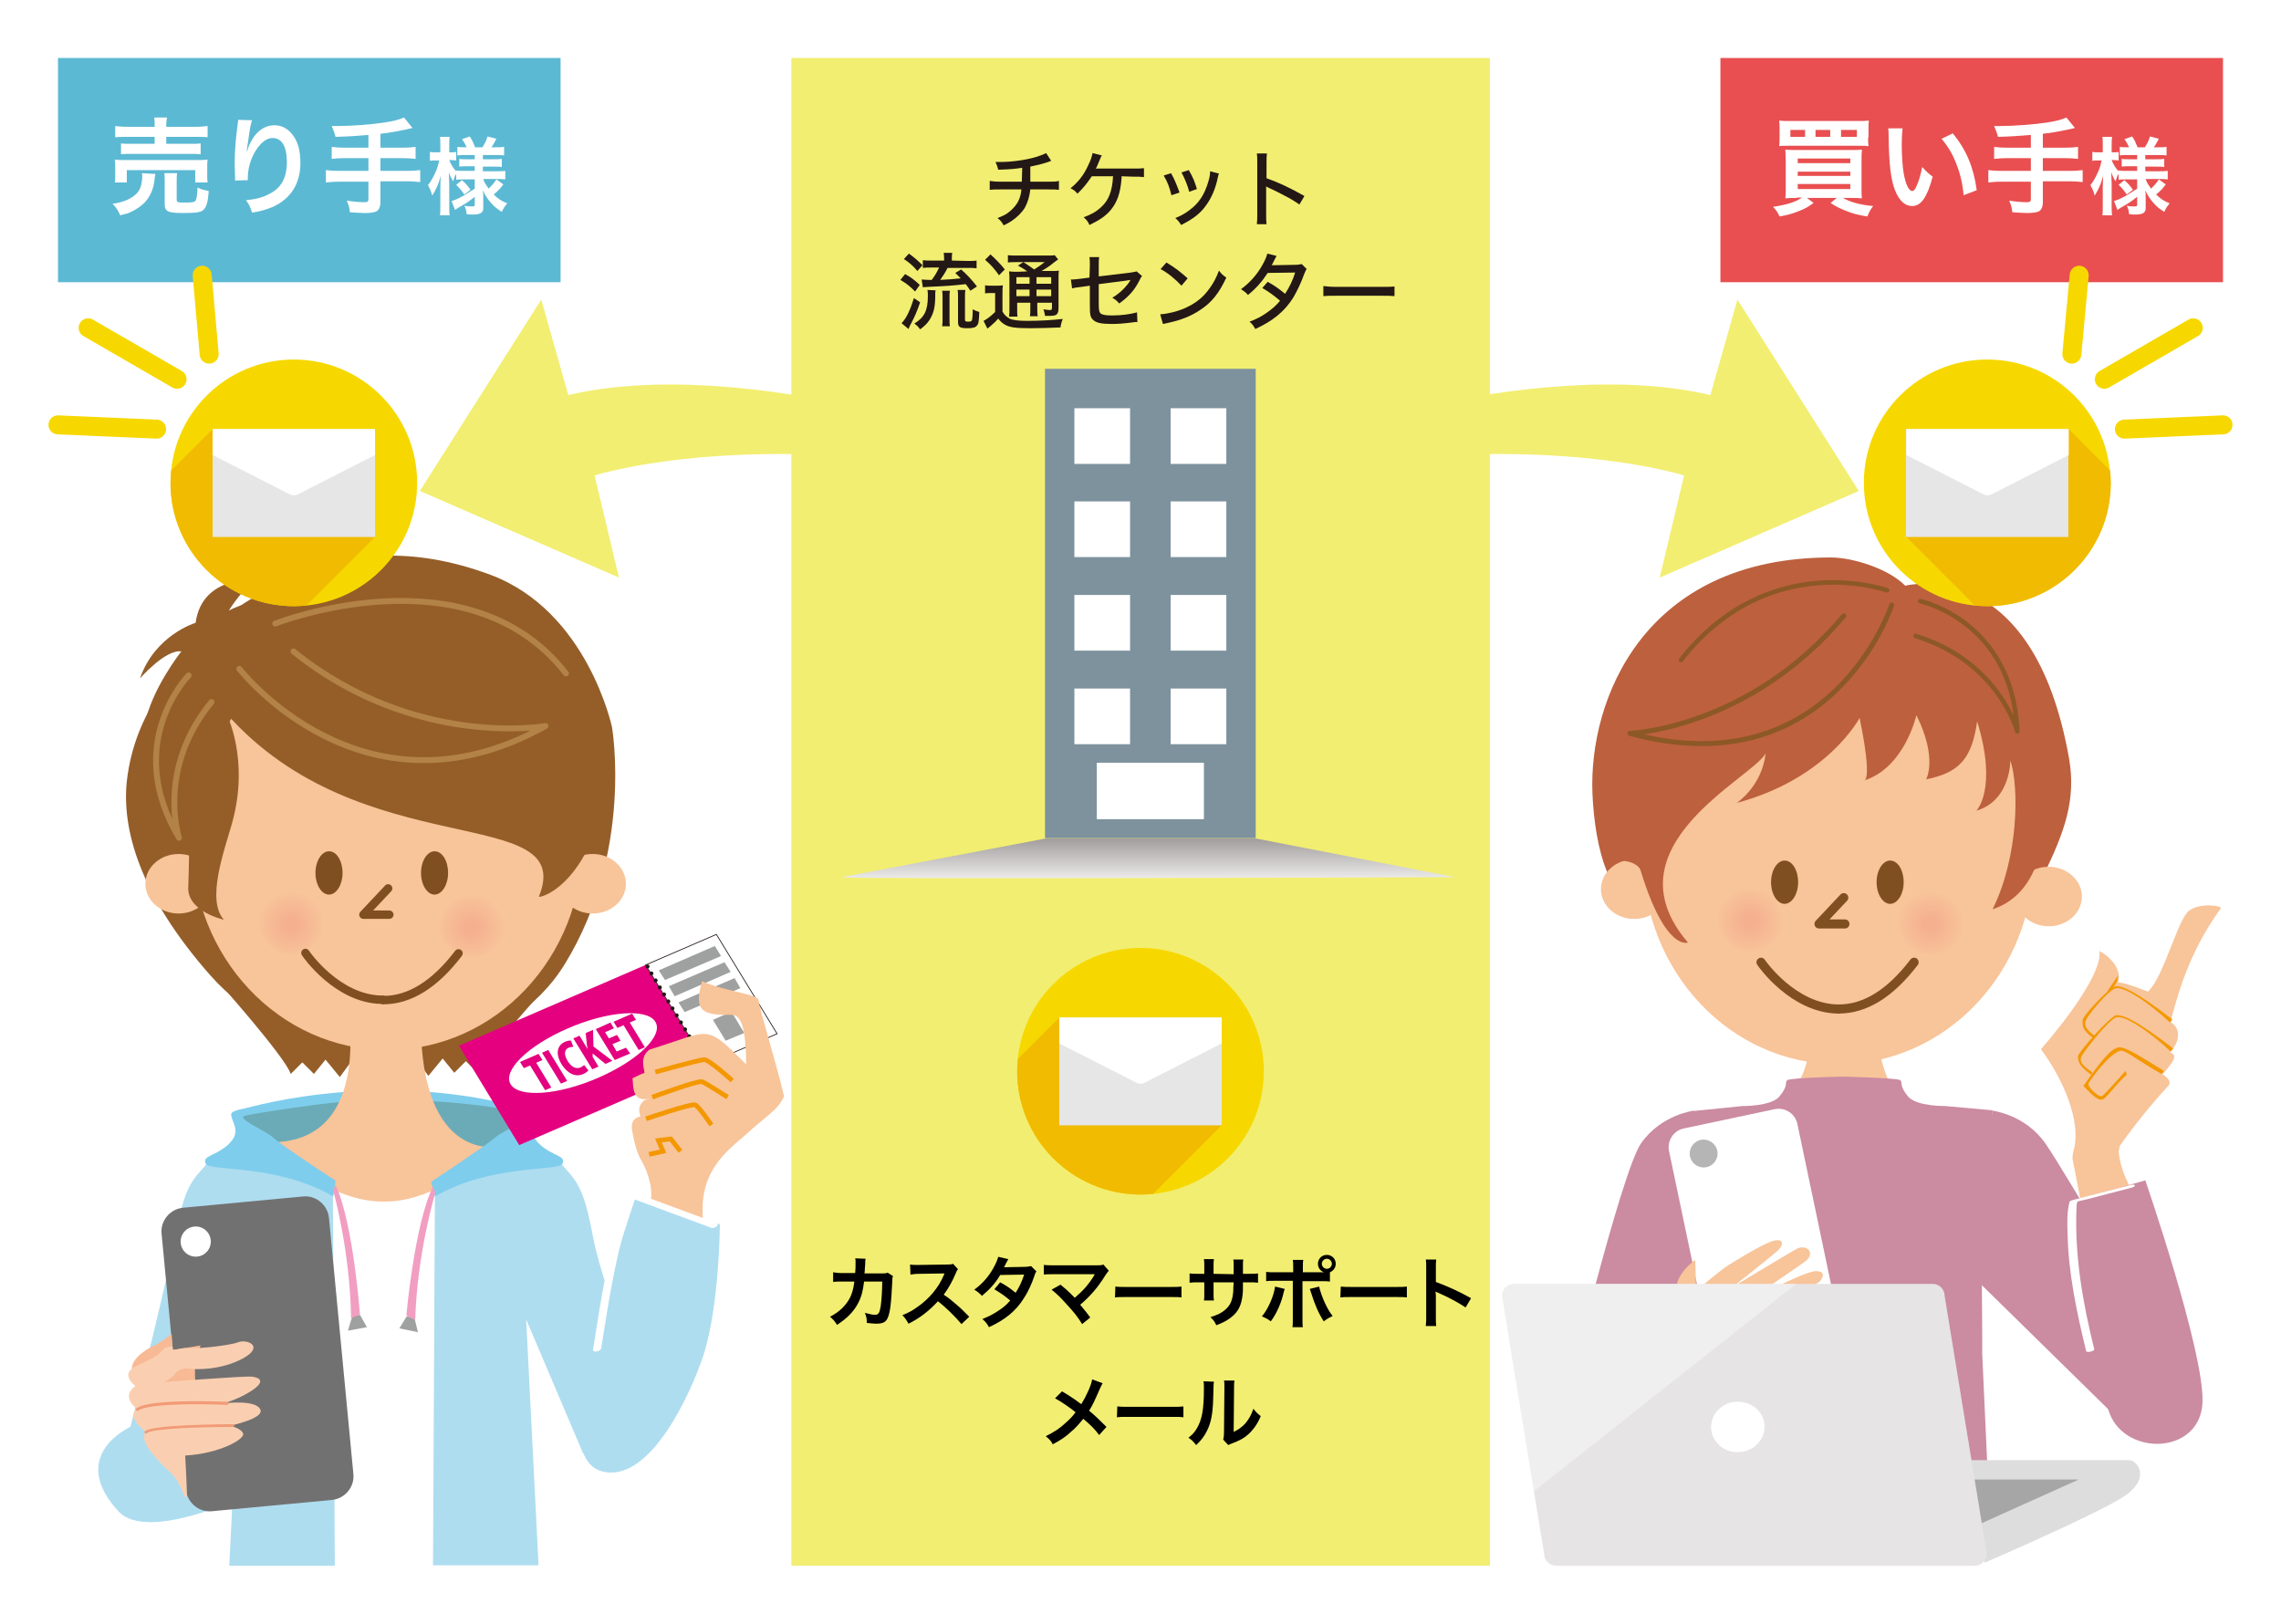 <?xml version="1.0" encoding="utf-8"?>
<!-- Generator: Adobe Illustrator 20.0.0, SVG Export Plug-In . SVG Version: 6.00 Build 0)  -->
<!DOCTYPE svg PUBLIC "-//W3C//DTD SVG 1.1//EN" "http://www.w3.org/Graphics/SVG/1.1/DTD/svg11.dtd">
<svg version="1.1" id="レイヤー_1" xmlns="http://www.w3.org/2000/svg" xmlns:xlink="http://www.w3.org/1999/xlink" x="0px"
	 y="0px" width="590px" height="420px" viewBox="0 0 590 420" style="enable-background:new 0 0 590 420;" xml:space="preserve">
<style type="text/css">
	.st0{fill:#FFFFFF;}
	.st1{fill:#F8C499;}
	.st2{fill:#CB8BA1;}
	.st3{fill:#7FCDEC;}
	.st4{fill:#6BABB7;}
	.st5{fill:#955E29;}
	.st6{fill:#7C3E1E;}
	.st7{fill:url(#SVGID_1_);}
	.st8{fill:url(#SVGID_2_);}
	.st9{fill:#7F4F21;}
	.st10{fill:none;stroke:#7F4F21;stroke-width:2.172;stroke-linecap:round;stroke-linejoin:round;stroke-miterlimit:10;}
	.st11{fill:none;stroke:#B28247;stroke-width:1.522;stroke-linecap:round;stroke-linejoin:round;stroke-miterlimit:10;}
	.st12{fill:#AEDDF0;}
	.st13{fill:#9FA0A0;}
	.st14{fill:#F19EC2;}
	.st15{fill:#F2EE71;}
	.st16{fill:#231815;}
	.st17{fill:#F39800;}
	.st18{fill:#DDDDDE;}
	.st19{fill:#A6A6A6;}
	.st20{fill:#B5B5B6;}
	.st21{fill:#E6E4E4;}
	.st22{opacity:0.4;fill:#FFFFFF;enable-background:new    ;}
	.st23{fill:#727171;}
	.st24{clip-path:url(#SVGID_4_);}
	.st25{fill:#F7BA95;}
	.st26{fill:#FACFB1;}
	.st27{fill:#F29A76;}
	.st28{fill:#E4007F;}
	.st29{fill:#FFFFFF;stroke:#231815;stroke-width:0.202;stroke-miterlimit:10;}
	.st30{enable-background:new    ;}
	.st31{fill:none;}
	.st32{fill:none;stroke:#231815;stroke-width:1.026;stroke-linecap:round;stroke-linejoin:round;}
	.st33{fill:none;stroke:#231815;stroke-width:1.026;stroke-linecap:round;stroke-linejoin:round;stroke-dasharray:0,2.11;}
	.st34{fill:none;stroke:#F39800;stroke-width:1.206;stroke-miterlimit:10;}
	.st35{fill:#C67C41;}
	.st36{fill:#BD603E;}
	.st37{fill:url(#SVGID_5_);}
	.st38{fill:url(#SVGID_6_);}
	.st39{fill:none;stroke:#7F4F21;stroke-width:2.353;stroke-linecap:round;stroke-linejoin:round;stroke-miterlimit:10;}
	.st40{fill:none;stroke:#8C5826;stroke-width:1.177;stroke-linecap:round;stroke-linejoin:round;stroke-miterlimit:10;}
	.st41{fill:none;stroke:#8C5826;stroke-width:1.281;stroke-linecap:round;stroke-linejoin:round;stroke-miterlimit:10;}
	.st42{fill:#E94F50;}
	.st43{fill:#5CB9D3;}
	.st44{fill:#F6D800;}
	.st45{fill:#F0BB00;}
	.st46{fill:#E6E6E6;}
	.st47{fill:none;stroke:#F6D800;stroke-width:4.92;stroke-linecap:round;stroke-miterlimit:10;}
	.st48{fill:#7D929D;}
	.st49{fill:url(#SVGID_7_);}
</style>
<g id="レイヤー_1_1_">
</g>
<g id="枠">
	<rect y="0" class="st0" width="590" height="420"/>
</g>
<path class="st1" d="M467.7,258.4c0,0,5.8,28.2-16.6,29.6c0,0,3.9,17.4,27.7,16.1c23.7-1.2,24.5-15.1,24.5-15.1s-19.1,3.4-18-30.8
	L467.7,258.4z"/>
<g>
	<path class="st2" d="M438.1,287.3c0,0-8.4,1-13.6,8.4s-19.8,67.9-19.8,67.9l29.2,6.3l11.5-41.8L438.1,287.3z"/>
	<path class="st2" d="M515.4,287.3c0,0,8.4,1,13.6,8.4c5.2,7.3,39.1,65.5,39.1,65.5l-16.7,9.3L508.1,328L515.4,287.3z"/>
	<path class="st2" d="M512.6,326.5c0-6.4,2.8-39.3,2.8-39.3l-12.3-1.1c0,0-7.3,0.1-9.5-2.4c-2.6-3.1-1.3-3.7-2.1-4.3
		c-0.5-0.4-7.5-0.7-14.5-0.9l0,0h-0.1h-0.1l0,0c-7,0.1-14,0.5-14.5,0.9c-0.8,0.6,0.5,1.2-2.1,4.3c-2.2,2.5-9.5,2.4-9.5,2.4
		l-12.8,1.3c0,0,3.2,32.7,3.2,39.1s4.4,15.7,4.4,15.7l-6.8,55.7h38h0.2h38l-2.2-48.1C512.8,349.9,512.6,333,512.6,326.5z"/>
</g>
<g>
	<g>
		<path class="st3" d="M61.7,287.2c0,0,34.1-10.9,71.9-1l2.8,2.5l-1,12.6L61.7,301V287.2z"/>
		<path class="st4" d="M61.9,288.8c0,0,23.7-4.4,37.4-4.4s33.7,2,36,4.1s-5.9,10-5.9,10l-9.1,11.2H72.1l-8.6-16.2L61.9,288.8z"/>
	</g>
	<path class="st5" d="M47.1,172.4c0,0-12.2,10.7-14.3,29.7c-1.3,12.2,3.2,29.4,21.7,50.3s46.4,19.5,46.4,19.5s30.3,1.8,45.3-22.7
		c17.7-29,12.1-61.1,12.1-61.1s-6.3-30-31.4-39.4c-20.6-7.7-37.3-5.5-49.8,0.1c-16.4,7.4-20.2,11.2-22.6,16.8
		c-2.4,5.6-6.5,6.2-6.5,6.2"/>
	<path class="st5" d="M56.3,253.8c0,0,17.4,19.5,18.9,24l3-3l3,3l3-3.7l3.7,4.5l6-8.2L56.3,253.8z"/>
	<path class="st5" d="M141.6,255c0,0-16.6,18.1-18.1,22.5l-3-3l-3,3l-3-3.7l-3.7,4.5l-6-8.2L141.6,255z"/>
	<path class="st1" d="M89.9,260.8c0,0,6.3,33-17.9,34.6c0,0,4.2,20.3,29.9,18.9c25.6-1.4,26.4-17.7,26.4-17.7s-20.7,3.9-19.4-36
		L89.9,260.8z"/>
	<path class="st6" d="M38,214.6"/>
	<path class="st1" d="M150.7,218.1c0,29.6-22.6,53.5-50.5,53.5s-50.5-24-50.5-53.5c0-29.6,22.6-53.5,50.5-53.5
		C128.2,164.6,150.7,188.6,150.7,218.1L150.7,218.1z"/>
	
		<radialGradient id="SVGID_1_" cx="-4655.992" cy="1303.141" r="15.103" gradientTransform="matrix(0.563 0 0 -0.561 2696.558 970.128)" gradientUnits="userSpaceOnUse">
		<stop  offset="0.19" style="stop-color:#F5B090"/>
		<stop  offset="1" style="stop-color:#F8C499"/>
	</radialGradient>
	<ellipse class="st7" cx="75.6" cy="238.3" rx="8.5" ry="8.5"/>
	
		<radialGradient id="SVGID_2_" cx="-4609.109" cy="1301.665" r="15.111" gradientTransform="matrix(0.563 0 0 -0.561 2716.821 970.128)" gradientUnits="userSpaceOnUse">
		<stop  offset="0.19" style="stop-color:#F5B090"/>
		<stop  offset="1" style="stop-color:#F8C499"/>
	</radialGradient>
	<ellipse class="st8" cx="122.3" cy="239.2" rx="8.5" ry="8.5"/>
	<path class="st1" d="M54.8,228.6c0,4.3-3.9,7.7-8.6,7.7c-4.8,0-8.6-3.5-8.6-7.7c0-4.3,3.9-7.7,8.6-7.7
		C50.9,220.9,54.8,224.4,54.8,228.6L54.8,228.6z"/>
	<path class="st1" d="M161.9,228.6c0,4.3-3.9,7.7-8.6,7.7c-4.8,0-8.6-3.5-8.6-7.7c0-4.3,3.9-7.7,8.6-7.7
		C158.1,220.9,161.9,224.4,161.9,228.6L161.9,228.6z"/>
	<g>
		<g>
			<path class="st9" d="M88.6,225.8c0,3.1-1.6,5.6-3.5,5.6s-3.5-2.5-3.5-5.6s1.6-5.6,3.5-5.6C87.1,220.2,88.6,222.7,88.6,225.8"/>
			<path class="st9" d="M115.9,225.8c0,3.1-1.6,5.6-3.5,5.6s-3.5-2.5-3.5-5.6s1.6-5.6,3.5-5.6C114.4,220.2,115.9,222.7,115.9,225.8"
				/>
			<g>
				<path class="st10" d="M118.6,246.6c-6.1,8-12.6,12.1-19.5,12.1"/>
				<path class="st10" d="M99.1,258.6c-0.1,0-0.3,0-0.4,0C87.3,258.4,79.3,247,79,246.5"/>
			</g>
		</g>
		<polyline class="st10" points="100.4,229.8 94,236.6 100.7,236.6 		"/>
	</g>
	<path class="st5" d="M58.5,184.5c0,0,6.2,11.8,1.5,28.5c-2,7.1-6.7,19.8-2.1,24.9c0,0-9.6-2.1-9.2-8.5c0.3-6.4,0.5-40.6,1.5-43.8
		s9.7-16.1,9.7-16.1s33.8-19.9,57.2-15.5c30.3,5.6,37.7,54.7,37.7,54.7s-0.6,5.9-1.9,8.9c-5.6,13-13.7,14.8-13.5,14.3
		C149.3,207.4,93.5,224.2,58.5,184.5z"/>
	<path class="st5" d="M50.6,161.1c0,0-10.5,3.1-14.4,14.4c0,0,6.6-7.6,10.7-7c0,0-7.8,9.8-9.5,19.1s61.9-32.7,61.9-32.7
		s-26.7-3.7-40.1,3c0,0,4.3-6.8,7.3-7.9C66.6,150,52.3,148.5,50.6,161.1z"/>
	<path class="st11" d="M61.9,173c0,0,31.9,41.2,79.2,14.8c0,0-33.8,6-65.2-19.3"/>
	<path class="st11" d="M71.2,161.3c0,0,49.9-19.6,75.2,12.9"/>
	<path class="st11" d="M48.8,174.7c0,0-17.2,17.4-2.5,42c0,0-5.9-17.7,8.4-35.1"/>
	<g>
		<path class="st0" d="M127.5,298.7c0,0-15.2,12.2-27.7,12.1l0,0c-0.2,0-0.3,0-0.5,0s-0.3,0-0.5,0l0,0
			c-12.6,0.1-27.7-12.1-27.7-12.1l-4.5,83.5H132L127.5,298.7z"/>
		<path class="st12" d="M67.1,294.1c0,0-8.2,0.5-12.7,5.9s-6.4,5.5-9.1,20s-15.1,63.2-15.1,63.2l20.5,6l11.8-47.9L59.3,405h27.3
			l-0.5-97.2L67.1,294.1z"/>
		<path class="st12" d="M131.6,294.1c0,0,8.2,0.5,12.7,5.9c4.5,5.5,6.4,5.5,9.1,20c2.7,14.5,17.7,51.1,17.7,51.1l-20.3,4.8
			l-14.7-34.6l3.2,63.6H112l0.5-97.2L131.6,294.1z"/>
		<path class="st3" d="M86.2,309.5l0.6-4.1c0,0-13.8-9-16.1-11.1s-10.2-5.1-7.1-5.8c13.3-3-3.8-2.4-3.8-0.3s2.8,4.3-0.5,7.6
			c-3.3,3.3-7.1,3-6.1,5.2C54.2,303.1,71.6,301,86.2,309.5z"/>
		<path class="st3" d="M112.5,309.5l-1-3.8c0,0,14.1-9.3,16.5-11.4c2.4-2.1,10.1-4.8,7.1-5.8c-16.3-5.2,3.8-2.4,3.8-0.3
			s-2.8,4.3,0.5,7.6c3.3,3.3,7.1,3,6.1,5.2C144.5,303.1,127.1,301,112.5,309.5z"/>
		<g>
			<polygon class="st13" points="93.1,340.1 91.1,340.5 90,344.2 94.9,343.3 			"/>
			<path class="st14" d="M86.2,308c0,0,4.4,15.7,4.6,33l2.3-1c0,0-1.7-23.6-6.3-33.5L86.2,308z"/>
		</g>
		<g>
			<polygon class="st13" points="105.2,340.5 107.2,340.9 108.1,344.6 103.3,343.6 			"/>
			<path class="st14" d="M112.6,308.5c0,0-4.7,15.6-5.2,32.9l-2.3-1.1c0,0,2.1-23.6,6.9-33.4L112.6,308.5z"/>
		</g>
	</g>
</g>
<rect x="204.7" y="15" class="st15" width="180.7" height="390"/>
<g>
	<path class="st16" d="M271.9,41.6c-0.3,0.1-0.3,0.1-0.8,0.3c-1.8,0.6-2.7,0.8-4.6,1.2c0,2.3,0,3.6,0,3.9h4.5c1.7,0,2.1,0,2.9-0.2
		v2.3c-0.8-0.1-1.3-0.1-2.8-0.1h-4.6c-0.2,1.9-0.7,3.4-1.4,4.7c-0.8,1.3-2,2.5-3.5,3.5c-0.6,0.4-1,0.6-2,1.1
		c-0.5-0.9-0.8-1.3-1.6-1.9c1.6-0.6,2.4-1,3.4-1.9c1.7-1.5,2.6-3.1,2.8-5.5H259c-1.8,0-2.1,0-3,0.1v-2.3c0.8,0.1,1.3,0.2,3,0.2h5.3
		c0-0.8,0.1-2,0.1-3.6c-1.9,0.3-3,0.4-6.2,0.5c-0.2-0.8-0.3-1.1-0.7-2c0.7,0,1,0,1.3,0c2.8,0,6.6-0.5,9.2-1.3c1.2-0.4,1.8-0.6,2.6-1
		L271.9,41.6z"/>
	<path class="st16" d="M290.1,45.6c0,0.2,0,0.2,0,0.6c-0.3,3.7-1.1,6-2.7,8c-1.3,1.6-2.9,2.7-5.6,4c-0.4-0.9-0.7-1.3-1.5-2
		c1.9-0.7,3.2-1.4,4.5-2.6c2-1.8,2.9-4.2,3.1-8h-5.5c-1.4,2.1-2.2,3-3.7,4.5c-0.7-0.8-1-1-1.8-1.4c2-1.6,3.5-3.5,4.6-6
		c0.7-1.4,0.9-2.2,1.1-3.1l2.4,0.6c-0.2,0.3-0.2,0.3-0.9,2c-0.3,0.8-0.5,1.2-0.7,1.4c0.1,0,0.6,0,0.7,0h9.1c1.4,0,1.8,0,2.7-0.1v2.3
		c-0.8-0.1-1.7-0.1-2.7-0.1L290.1,45.6L290.1,45.6z"/>
	<path class="st16" d="M302.9,44.8c0.9,1.6,1.3,2.6,2.2,5l-2.1,0.7c-0.5-2.1-1-3.4-2-5.1L302.9,44.8z M315.3,44.9
		c-0.1,0.3-0.2,0.4-0.3,1c-0.6,3-1.7,5.4-3.1,7.3c-1.5,2.1-3.4,3.5-6.4,5c-0.5-0.8-0.7-1.1-1.5-1.8c1.5-0.6,2.4-1.1,3.6-2
		c2.5-1.8,4-4.1,5-7.6c0.3-1,0.4-1.8,0.4-2.5L315.3,44.9z M307.5,44c1.2,2.1,1.5,3,2.1,4.9l-2,0.7c-0.4-1.6-1.1-3.3-2-5L307.5,44z"
		/>
	<path class="st16" d="M325.1,58c0.1-0.9,0.1-1.5,0.1-2.8V42.3c0-1.5,0-2-0.1-2.6h2.6c-0.1,0.7-0.1,1.4-0.1,2.7v3.7
		c3.1,1.1,6.1,2.5,9.8,4.6l-1.3,2.2c-1-0.7-1.5-1-2.7-1.7c-1.7-0.9-4-2.1-5.2-2.6c-0.4-0.2-0.4-0.2-0.7-0.4c0,0.3,0,0.3,0,0.8
		c0,0.2,0,0.9,0,1.1v5.1c0,1.2,0,2,0.1,2.8L325.1,58L325.1,58z"/>
	<path class="st16" d="M234.1,70.9c1.5,0.8,2.3,1.4,3.8,2.8l-1.2,1.7c-1.4-1.4-2-1.9-3.8-3L234.1,70.9z M238,78.2
		c-0.9,2.6-1.4,3.7-2.4,5.6c-0.2,0.3-0.2,0.4-0.4,0.8c-0.1,0.2-0.1,0.2-0.2,0.5l-1.8-1.5c1.2-1.2,2.2-3.3,3.2-6.5L238,78.2z
		 M235.1,65.6c1.4,1,2.3,1.8,3.5,3l-1.3,1.5c-1.2-1.4-2-2.1-3.5-3.1L235.1,65.6z M242,75.1c-0.1,0.5-0.1,0.5-0.1,2.1
		c-0.1,2.7-0.5,4-1.5,5.6c-0.6,0.9-1.2,1.5-2.4,2.4c-0.5-0.7-0.8-1-1.5-1.5c2.6-1.6,3.5-3.4,3.5-7.1c0-0.7,0-1-0.1-1.6L242,75.1
		L242,75.1z M250.3,67.5c1,0,1.7,0,2.3-0.1v2c-0.6-0.1-1.3-0.1-2.3-0.1h-5.2c-0.6,1.2-1.2,2.1-1.9,3.1c2.4-0.1,3.2-0.2,5.3-0.4
		c-0.4-0.4-0.7-0.7-1.4-1.4l1.5-0.9c1.5,1.3,2.8,2.7,4.1,4.4l-1.7,1.1c-0.6-0.9-0.8-1.2-1.2-1.7c-3.6,0.4-5,0.5-9.7,0.7
		c-0.4,0-0.9,0.1-1.4,0.1l-0.3-2c0.3,0,1.1,0.1,1.8,0.1c0.1,0,0.1,0,0.8,0c0.9-1.2,1.3-1.9,1.9-3.2h-2c-0.9,0-1.6,0-2.2,0.1v-2
		c0.6,0.1,1.2,0.1,2.2,0.1h3.3v-0.2c0-0.7,0-1.2-0.1-1.8h2.2c-0.1,0.5-0.1,1-0.1,1.8v0.2L250.3,67.5L250.3,67.5z M243.7,84.4
		c0.1-0.6,0.1-1.3,0.1-2.1V77c0-0.7,0-1.3-0.1-1.8h2c-0.1,0.5-0.1,1-0.1,1.8v5.3c0,0.8,0,1.6,0.1,2.1H243.7z M249.6,82.6
		c0,0.5,0.1,0.6,0.8,0.6s0.9-0.1,1-0.4s0.2-1.1,0.2-2.8c0.7,0.4,1.1,0.5,1.7,0.7c-0.1,2.5-0.2,3.1-0.6,3.5c-0.4,0.5-1,0.7-2.4,0.7
		c-2.1,0-2.5-0.3-2.5-1.7v-6.1c0-1.1,0-1.6-0.1-2.1h2c-0.1,0.5-0.1,1-0.1,2L249.6,82.6L249.6,82.6z"/>
	<path class="st16" d="M254.8,73.8c0.5,0.1,0.9,0.1,1.6,0.1h1.3c0.7,0,1.1,0,1.7-0.1c-0.1,0.6-0.1,1.2-0.1,2.3v4.5
		c0.5,0.9,1,1.3,1.8,1.8c0.8,0.4,2.3,0.6,4.5,0.6c3.6,0,6.5-0.2,9.3-0.5c-0.3,0.7-0.5,1.4-0.6,2.2c-2.5,0.1-5.1,0.2-7.7,0.2
		c-3.9,0-5.5-0.2-6.8-1c-0.6-0.4-1-0.7-1.6-1.5c-0.8,0.9-0.8,0.9-1.5,1.5c-0.1,0.1-0.5,0.5-1.3,1.1l-1-2c0.8-0.4,1.9-1.2,3-2.3v-4.9
		h-1.2c-0.6,0-0.9,0-1.4,0.1L254.8,73.8L254.8,73.8z M256.2,65.8c1.5,1.4,2.6,2.5,3.7,3.9l-1.5,1.5c-1.2-1.7-2.1-2.7-3.6-4
		L256.2,65.8z M265.7,70.2c-0.9-0.7-1.7-1.1-2.4-1.5l1.4-0.9c0.9,0.6,1.6,1,2.8,1.9c1.1-0.7,1.7-1.1,2.7-1.9h-7.3
		c-1,0-1.6,0-2.2,0.1V66c0.6,0.1,1.3,0.1,2.5,0.1h7.3c1.3,0,2,0,2.3-0.1l0.9,1.1c-0.3,0.2-0.3,0.2-1.1,0.8c-0.9,0.8-2,1.5-3.2,2.2
		h2.2c1.1,0,1.8,0,2.3-0.1c-0.1,0.6-0.1,1.3-0.1,2.6v6.9c0,1.8-0.4,2.2-2.2,2.2c-0.1,0-1.1,0-1.3,0c-0.1-0.7-0.2-1.2-0.4-1.7
		c0.6,0.1,1.2,0.2,1.6,0.2c0.5,0,0.6-0.1,0.6-0.6v-1.3h-3.8v1.1c0,1.2,0,1.7,0.1,2.4h-2c0.1-0.6,0.1-1.3,0.1-2.4v-1.1h-3.4v1.3
		c0,1.2,0,1.8,0.1,2.3H261c0.1-0.6,0.1-1.2,0.1-2.3v-6.9c0-1.3,0-1.8-0.1-2.5c0.7,0.1,1.3,0.1,2.4,0.1L265.7,70.2L265.7,70.2
		L265.7,70.2z M262.9,71.7v1.7h3.4v-1.7H262.9z M262.9,76.6h3.4v-1.7h-3.4V76.6z M268.1,73.4h3.8v-1.7h-3.8V73.4z M271.9,74.9h-3.8
		v1.7h3.8V74.9z"/>
	<path class="st16" d="M281.9,68.7c0-1.2,0-1.4-0.1-2.2h2.5c-0.1,0.7-0.1,1.1-0.1,2.2v2.8l8.3-1c0.7-0.1,1.1-0.2,1.5-0.3l1.4,1.2
		c-0.2,0.3-0.3,0.3-0.6,1c-1.3,2.6-2.8,4.3-5.3,6.1c-0.7-0.8-1-1-1.8-1.5c1.6-0.9,3-2.2,4-3.5c0.3-0.4,0.4-0.5,0.7-1.1
		c-0.5,0.1-0.5,0.1-1.2,0.2l-7,0.9v4.9c0,1.9,0.1,2.3,0.5,2.7c0.4,0.3,1.2,0.5,2.9,0.5c2.4,0,4.7-0.3,6.5-0.8l0.1,2.5
		c-0.6,0-0.8,0-1.3,0.1c-2.4,0.3-3.8,0.4-5.3,0.4c-2.8,0-4.1-0.3-4.9-1.1c-0.7-0.7-0.8-1.3-0.8-3.8v-5l-2.1,0.3
		c-1.7,0.2-1.7,0.2-2.5,0.4l-0.3-2.3c0.2,0,0.3,0,0.4,0c0.5,0,1.2-0.1,2.1-0.2l2.3-0.3L281.9,68.7L281.9,68.7z"/>
	<path class="st16" d="M300.1,81.3c1.8-0.1,4.4-0.7,6.4-1.6c2.7-1.2,4.8-2.8,6.5-5.3c1-1.4,1.6-2.6,2.3-4.4c0.7,0.9,1,1.2,1.9,1.8
		c-1.8,3.9-3.8,6.5-6.8,8.4c-2.2,1.5-4.9,2.6-8.2,3.3c-0.8,0.2-0.9,0.2-1.4,0.3L300.1,81.3z M301.7,67.9c2.5,1.5,3.8,2.6,5.5,4.1
		l-1.6,1.9c-1.7-1.8-3.4-3.2-5.4-4.3L301.7,67.9z"/>
	<path class="st16" d="M330.2,66.2c-0.2,0.4-0.2,0.4-0.7,1.3c-0.3,0.6-0.4,0.9-0.6,1.1c0.1,0,0.4,0,0.9,0l5.2-0.1
		c0.7,0,1.2-0.1,1.7-0.2l1.3,1.3c-0.3,0.3-0.3,0.5-0.7,1.4c-0.7,2-1.9,4.5-2.8,6c-2.2,3.5-5.2,6-9.8,8.1c-0.6-1-0.8-1.3-1.5-1.9
		c1.9-0.7,3-1.3,4.3-2.2c1.6-1.1,2.5-1.9,3.6-3.2c-1.5-1.3-3-2.4-4.6-3.3l1.4-1.6c1.8,1,2.8,1.7,4.5,3.1c1.1-1.7,2-3.5,2.6-5.5
		l-7.1,0.1c-1.5,2.3-3,4-5.1,5.7c-0.6-0.7-0.9-0.9-1.8-1.5c2.3-1.7,4.1-3.7,5.5-6.2c0.7-1.2,1.1-2.2,1.3-3L330.2,66.2z"/>
	<path class="st16" d="M342.4,74c0.8,0.1,1.7,0.2,3.3,0.2h11.8c1.9,0,2.4,0,3.2-0.1v2.5c-1-0.1-1.7-0.1-3.3-0.1h-11.7
		c-1.8,0-2.5,0-3.4,0.1V74H342.4z"/>
</g>
<path class="st15" d="M281.4,129c-17-15.3-90.3-37.3-134.4-26.8l-7-24.7L108.6,127l51.5,22.4l-6.3-26.4
	C153.8,122.9,204,107.2,281.4,129z"/>
<path class="st15" d="M308,129c17-15.3,90.3-37.3,134.4-26.8l7-24.7l31.4,49.5l-51.5,22.4l6.3-26.4C435.6,122.9,385.3,107.2,308,129
	z"/>
<g>
	<path class="st1" d="M536.4,297.4c2-7.5-2.9-18.5-8.5-26c5.8-6.6,16.1-19.9,15.1-25.4c2.8,1.4,6,4.8,4.8,8.2
		c0.4-0.3,3.5,0.6,7.8,2.3c4.2-4,7.7-18.9,10.7-21c2.9-2.1,8.6-1.2,8.1-0.5c-8.9,12.3-11.5,24-13,29.4c2.5,1.3,2.8,4.7-0.1,7.8
		c2,0.8,1.2,2-1.9,5.7c0,0,2.5,1.5,1.6,2.8c-1.5,1.6-7.3,8-12.7,15.7c-0.1,0-0.2,1.4-0.3,1.4c0.5,6.4,4.7,12.1,4.7,12.1l-13.3,7
		l-3.3-17C536,299.8,536.1,298.4,536.4,297.4z"/>
	<g>
		<path class="st17" d="M549.8,277l0.3,1c-2,1.6-4.5,5.1-5.9,6.2s-3.8-1.8-5.3-3.3c4.2-6,7.2-10,9.4-10c2.2,0.1,8.2,4.2,11.4,6.1
			l-0.6,0.8c-6.7-3.8-9.4-6.3-10.7-6c-2.9,0.8-7.9,7.7-8.2,8.5s2.9,4,3.7,3.1C545.8,281.6,549.8,277,549.8,277z"/>
		<path class="st17" d="M540.9,278l0.3-0.6c-2.1-1.5-3.8-2.7-2.6-4.5c1.1-1.8,6.8-9,8.7-9.7c1.9-0.8,8.2,3.2,14.2,8.8l0.6-0.8
			c-10.2-7.9-13.3-8.7-14.7-8.6s-9.9,9.6-9.9,10.6C537.5,274.2,537.4,275.5,540.9,278z"/>
		<path class="st17" d="M541.6,268.6l0.3-0.6c-2.1-1.5-3.2-2.8-2.1-4.6c1.1-1.8,5.4-7,7.3-7.7c1.9-0.8,8.2,3.2,14.2,8.8l0.6-0.8
			c-10.2-7.9-13.3-8.7-14.7-8.6c-1.4,0.1-8.5,7.7-8.5,8.7C538.7,264.8,538.1,266.2,541.6,268.6z"/>
		<polygon class="st17" points="547.9,252.3 545,256.5 546.4,255.7 547.6,253.9 		"/>
	</g>
</g>
<path class="st2" d="M535.9,310.7l19.1-5.4v0.3c0,0,15.1,43.9,14.7,57s-18.3,14.2-23.5,4.2C542.1,358.9,535.9,310.7,535.9,310.7z"/>
<g>
	<g>
		<path class="st0" d="M541.7,349c-3-12.1-5.1-24.1-4.6-36.5c0-0.6,0.1-1.3,0.3-1.9c0,0.1-1.4,0.7-0.3,0.3c0.8-0.3,1.6-0.4,2.4-0.6
			c4-1,7.9-2.1,11.9-3.1c1.2-0.3,1-1-0.2-0.7c-5,1.3-10,2.6-15,3.9c-0.2,0.1-0.9,0.2-0.9,0.5c-0.7,2.6-0.6,5.6-0.5,8.3
			c0.2,10.2,2.4,20.4,4.8,30.3C539.8,350,541.8,349.5,541.7,349L541.7,349z"/>
	</g>
</g>
<g>
	<path class="st18" d="M500.1,377.7c0,0,48.5,0,50.6,0s5.9,4.7-1.5,9.5c-7.3,4.7-35.8,17-35.8,17L500.1,377.7z"/>
	<polygon class="st19" points="493,382.7 537.7,382.7 508.8,395.7 	"/>
</g>
<g>
	<g>
		<g>
			<path class="st0" d="M431.7,297.7c-0.5-2.6,1.1-5.2,3.8-5.8l23.6-5c2.6-0.5,5.2,1.1,5.8,3.8l10.6,50.5c0.5,2.6-1.1,5.2-3.8,5.8
				l-23.6,5c-2.6,0.5-5.2-1.1-5.8-3.8L431.7,297.7z"/>
		</g>
		
			<ellipse transform="matrix(0.979 -0.206 0.206 0.979 -51.963 96.972)" class="st20" cx="440.4" cy="298.4" rx="3.6" ry="3.6"/>
	</g>
	<path class="st1" d="M436.6,351.6c0,0,13-2.2,16.8-4.3s14.2-7.1,16.9-9.6c1.9-1.8-0.2-3.6-3.5-2c-3.2,1.6-13.6,5.7-13.6,5.7
		l17.4-9.8c0,0,2.5-2.8-0.9-2.8c-3.1,0-18.4,8.2-18.4,8.2s13.5-9.1,15.6-10.7c2.9-2.1,0.4-4.7-2.3-3.2s-16.7,10-16.7,10
		s9.7-7.6,11.8-9.5c2.1-1.9,1.5-3.6-1.7-2.4s-9.7,5.3-11.3,6.3c-1.6,1-8,6.4-8,6.4l-0.2-8c0,0-3.7,2.5-4.7,6s-0.5,2.6-1,4.8
		c-0.5,2.2-4.2,5.5-4.2,5.5l-11.2,6.7l7.3,9L436.6,351.6z"/>
	<path class="st14" d="M408.6,352l20-12.1l18.3,18.7c0,0-7,5.9-22.8,13.5c-9.4,4.5-22.1,9.2-27.9,4.7
		C396.3,376.8,390.9,358.7,408.6,352z"/>
</g>
<g>
	<path class="st21" d="M513.9,401.9c0,1.7-1.4,3.1-3.1,3.1H402.5c-1.7,0-3.1-1.4-3.1-3.1l-10.9-66.7c0-1.7,1.4-3.1,3.1-3.1h108.3
		c1.7,0,3.1,1.4,3.1,3.1L513.9,401.9z"/>
	<path class="st0" d="M456.4,368.5c0.3,3.6-2.5,6.8-6.3,7.1c-3.8,0.4-7.1-2.3-7.5-5.9c-0.3-3.6,2.5-6.8,6.3-7.1
		C452.7,362.3,456.1,364.9,456.4,368.5z"/>
	<path class="st22" d="M391.5,332.1c-1.7,0-3.1,1.4-3.1,3.1l8.3,50.6l67.9-53.7H391.5z"/>
</g>
<path class="st12" d="M63.6,386.9l0.6-21.9l-5.9,0.5c0,0-1.1-2.7-15.8,0.5s-23.2,12.8-11.8,25C38.2,399,63.6,386.9,63.6,386.9z"/>
<g>
	<g>
		<g>
			<path class="st23" d="M85.1,315.1c-0.3-3.4-3.4-6-6.8-5.6l-30.9,2.9c-3.4,0.3-6,3.4-5.6,6.8l6.3,66.1c0.3,3.4,3.4,6,6.8,5.6
				l30.9-2.9c3.4-0.3,6-3.4,5.6-6.8L85.1,315.1z"/>
		</g>
		
			<ellipse transform="matrix(0.996 -9.474425e-02 9.474425e-02 0.996 -30.185 6.238)" class="st0" cx="50.6" cy="321" rx="3.9" ry="3.9"/>
	</g>
	<g>
		<g>
			<g>
				<g>
					<defs>
						<path id="SVGID_3_" d="M43.5,333l1.2,16.2L52,348l11.2-1.9l3.9,1.2l2.7,12.3L64,373.1l-10.8,8.1l-6.6,7.7l-14.3-17
							c0,0-2.7-14.7-2.7-15.8s7.3-13.5,7.3-13.5L43.5,333z"/>
					</defs>
					<clipPath id="SVGID_4_">
						<use xlink:href="#SVGID_3_"  style="overflow:visible;"/>
					</clipPath>
					<g class="st24">
						<path class="st25" d="M50.4,352.6c0,0-6.6,0.3-9.1,5.8l9.2,0.6L50.4,352.6z"/>
						<path class="st25" d="M55.1,339.8c0,0-2.2-3.4-4-0.8c-1.8,2.5-9,8.1-11.3,9.1s-7.1,4.2-5.3,7.3l16.2-4.3L55.1,339.8z"/>
						<path class="st26" d="M35,358.5c0,0-4.1-3,0-5c4.2-2,6.2-3,6.8-4c0.7-1,1.8-1.5,4.8-0.9s12.6-0.5,15-1.4s6.9,1.1,1.2,4.2
							s-12.5,2.9-14,2.6c-1.4-0.2-3.1,0.5-3.6,1.4s-2.8,2.1-2.8,2.1s20.7-1.6,22.7-1.4c2,0.2,4,1.2-0.6,4c-2.9,1.8-6.5,2.9-6.5,2.9
							s8.6-1.1,9.4,1.8c0.6,2.2-7.9,4-7.9,4s3.1,0.7,3.4,2.1c0.3,1.4-6.1,5.1-15,5.6c0,0,0.5,8.7,0.5,12.6c0,0-1.5-5.6-4.3-8.2
							s-8.6-8.2-6.4-10.5c0,0-5.3-3.9-2.3-6C35.5,364.5,31,361.4,35,358.5z"/>
						<path class="st27" d="M60.2,368.4c-2.1,0-20.8,0.1-22.7,1.8c-0.2,0.1-0.2,0.4,0,0.5c0.1,0.2,0.4,0.2,0.5,0
							c1.3-1.2,14-1.6,22.2-1.6c0.2,0,0.4-0.2,0.4-0.4C60.6,368.6,60.4,368.4,60.2,368.4z"/>
						<path class="st27" d="M58.7,362.6c-0.8,0-20.1-0.9-23.4,1.7c-0.2,0.1-0.2,0.4-0.1,0.5c0.1,0.2,0.4,0.2,0.5,0.1
							c2.5-1.9,16.1-1.8,23-1.5c0.2,0,0.4-0.1,0.4-0.3C59,362.8,58.9,362.6,58.7,362.6z"/>
					</g>
				</g>
			</g>
		</g>
	</g>
</g>
<g>
	<g>
		<g>
			<g>
				<polygon class="st28" points="182.6,275.3 134.3,296.2 118.7,270.5 167,249.6 				"/>
				<polygon class="st29" points="201,267.4 182.7,275.3 167,249.6 185.3,241.7 				"/>
			</g>
			<polygon class="st13" points="184.9,244.7 186.5,247.3 172,253.5 170.4,251 			"/>
			<polygon class="st13" points="187.4,248.9 189,251.4 174.5,257.7 173,255.1 			"/>
			<polygon class="st13" points="190,253 191.5,255.6 177.1,261.8 175.5,259.3 			"/>
			<polygon class="st13" points="192.5,267.2 187.7,269.2 184.4,263.8 189.2,261.7 			"/>
			<path class="st0" d="M169.5,264.3c2.2,3.5-4.4,10-14.8,14.5c-10.3,4.5-20.4,5.2-22.6,1.7c-2.2-3.5,4.4-10,14.8-14.5
				S167.4,260.8,169.5,264.3z"/>
			<g class="st30">
				<path class="st28" d="M140.3,274.2l-1.6,0.7l3.9,6.4L141,282l-3.9-6.4l-1.6,0.7l-1-1.6l4.8-2.1L140.3,274.2z"/>
				<path class="st28" d="M140.2,272.3l1.6-0.7l4.9,8l-1.6,0.7L140.2,272.3z"/>
				<path class="st28" d="M152.2,276.9c-0.2,0.2-0.6,0.6-1.3,0.9c-2.2,1-4.3-0.3-5.7-2.6c-1.7-2.9-0.9-4.9,0.9-5.7
					c0.7-0.3,1.3-0.4,1.6-0.3l0.6,1.6c-0.3,0-0.7,0-1.2,0.2c-1,0.4-1.4,1.6-0.3,3.4c1,1.7,2.3,2.2,3.4,1.7c0.4-0.2,0.7-0.4,0.9-0.6
					L152.2,276.9z"/>
				<path class="st28" d="M158.4,274.4l-1.8,0.8l-3.3-2.7v0.9l1.5,2.5l-1.6,0.7l-4.9-8l1.6-0.7l2.1,3.5l0,0
					c-0.1-0.4-0.1-0.7-0.2-1.1l-0.3-3.1l1.9-0.8l0.1,4.3L158.4,274.4z"/>
				<path class="st28" d="M163,272.5l-4,1.7l-4.9-8l3.8-1.7l0.9,1.5l-2.3,1l1,1.6l2.1-0.9l0.9,1.5l-2.1,0.9l1.1,1.9l2.4-1L163,272.5
					z"/>
				<path class="st28" d="M164.5,263.8l-1.6,0.7l3.9,6.4l-1.6,0.7l-3.9-6.4l-1.6,0.7l-1-1.6l4.8-2.1L164.5,263.8z"/>
			</g>
		</g>
		<g>
			<line class="st31" x1="167.5" y1="250" x2="182.7" y2="275.3"/>
			<g>
				<line class="st32" x1="167.5" y1="250" x2="167.5" y2="250"/>
				<line class="st33" x1="168.5" y1="251.8" x2="182.1" y2="274.4"/>
				<line class="st32" x1="182.7" y1="275.3" x2="182.7" y2="275.3"/>
			</g>
		</g>
	</g>
	<path class="st1" d="M166.7,284.6c0,0-2.2,1.4-1,4.2c0,0-2.8,0.2-2.2,3.6s1.4,6.2,2.4,7.8c1,1.6,3.2,6.6,2.4,10.5
		c-0.8,3.8-1.2,4.4-1.2,4.4l7.2,0.8l7.8,1.6c-2.3-14.3,6.2-19.9,10.9-24.1c5.2-4.8,8.2-6.2,9.8-9.8c-1.8-7.9-6.6-23.4-6.6-24.9
		s-9.2-2.4-14.6-4.9c-2.3,7.8,0.2,8.8,7.2,8.7c2,0,4.1,0.4,4.2,12.8c-10.9-10.8-8.8-8.8-25-3.8c-2.7,2-1.3,5-1.3,6
		c-1.6,0.6-2.3,1.1-3.1,1.4c0.3,2-0.4,7.1,5.7,4.9c0.2-0.1,0.3-0.1,0.5-0.2"/>
	<path class="st34" d="M169.5,277.3c0,0,11.5-3.2,12.7-3.2s7.2,5.4,7.2,5.4"/>
	<path class="st34" d="M168.7,283.8c0,0,11.9-4.4,12.9-4s6.6,4,6.6,4"/>
	<path class="st34" d="M167.1,289.4c0,0,11.7-4,12.7-3.6s4.2,5.2,4.2,5.2"/>
	<polyline class="st34" points="167.9,298.6 171.5,297.8 170.3,295 173.5,294.6 176,297.8 	"/>
	<path class="st12" d="M186.2,316.7l-21.8-7c0,0-8.2,24.4-10.3,33.5s-10.5,37.7,4,37.7c11,0,20.4-20,23.8-30.2
		C186.1,337.9,186.2,316.7,186.2,316.7z"/>
	<g>
		<g>
			<path class="st0" d="M155.5,348.8c2.1-13.1,4.1-27.2,9-39.6c-0.5,0.2-1.1,0.4-1.6,0.6c7,2.6,14.1,5.2,21.1,7.8
				c0.8,0.3,2.4-0.8,1.2-1.3c-7-2.6-14.1-5.2-21.1-7.8c-0.4-0.2-1.4,0.1-1.6,0.6c-5,12.6-7,26.7-9.1,40
				C153.3,350,155.3,349.6,155.5,348.8L155.5,348.8z"/>
		</g>
	</g>
</g>
<g>
	<path class="st35" d="M451.9,204.1c0.7-0.6,1.7,19-17.5,28.4c0,0,12.5-25.1-4.4-34.4L451.9,204.1z"/>
	<path class="st36" d="M528.5,226.5c5.6-11.4,8.5-19.7,6.7-30.2c-9.4-53.4-42.4-44.8-42.4-44.8c-4.3-4.4-13.6-7.3-19.2-7.3
		c-48.5,0-62.7,36.9-61.7,61.1c0.6,13.7,4.4,31,15.6,28.4c0,0,8.9,29.9,51.5,29.9c0,0,35.1,1.3,49.5-37.4"/>
	<g>
		<g>
			<g>
				<path class="st6" d="M414.5,217"/>
				<path class="st1" d="M526,221.8c0,29.6-22.6,53.5-50.5,53.5s-50.5-24-50.5-53.5c0-29.6,22.6-53.5,50.5-53.5
					C503.4,168.3,526,192.2,526,221.8L526,221.8z"/>
				
					<radialGradient id="SVGID_5_" cx="-3985.701" cy="1304.632" r="15.094" gradientTransform="matrix(0.563 0 0 -0.561 2696.558 970.128)" gradientUnits="userSpaceOnUse">
					<stop  offset="0.19" style="stop-color:#F5B090"/>
					<stop  offset="1" style="stop-color:#F8C499"/>
				</radialGradient>
				<ellipse class="st37" cx="452.9" cy="237.5" rx="8.5" ry="8.5"/>
				
					<radialGradient id="SVGID_6_" cx="-3938.818" cy="1303.157" r="15.101" gradientTransform="matrix(0.563 0 0 -0.561 2716.821 970.128)" gradientUnits="userSpaceOnUse">
					<stop  offset="0.19" style="stop-color:#F5B090"/>
					<stop  offset="1" style="stop-color:#F8C499"/>
				</radialGradient>
				<ellipse class="st38" cx="499.6" cy="238.3" rx="8.5" ry="8.5"/>
				<path class="st1" d="M431.3,230c0,4.3-3.9,7.7-8.6,7.7c-4.8,0-8.6-3.5-8.6-7.7c0-4.3,3.9-7.7,8.6-7.7
					C427.5,222.3,431.3,225.7,431.3,230L431.3,230z"/>
				<path class="st1" d="M538.5,231.9c0,4.3-3.9,7.7-8.6,7.7s-8.6-3.5-8.6-7.7c0-4.3,3.9-7.7,8.6-7.7S538.5,227.7,538.5,231.9
					L538.5,231.9z"/>
				<g>
					<g>
						<path class="st9" d="M465.1,228.2c0,3.1-1.6,5.6-3.5,5.6s-3.5-2.5-3.5-5.6s1.6-5.6,3.5-5.6
							C463.6,222.6,465.1,225.1,465.1,228.2"/>
						<path class="st9" d="M492.4,228.2c0,3.1-1.6,5.6-3.5,5.6s-3.5-2.5-3.5-5.6s1.6-5.6,3.5-5.6
							C490.9,222.6,492.4,225.1,492.4,228.2"/>
						<g>
							<path class="st39" d="M495.1,248.9c-6.1,8-12.6,12.1-19.5,12.1"/>
							<path class="st39" d="M475.6,261c-0.1,0-0.3,0-0.4,0c-11.4-0.3-19.4-11.6-19.7-12.1"/>
						</g>
					</g>
					<polyline class="st39" points="476.9,232.2 470.5,239 477.2,239 					"/>
				</g>
			</g>
		</g>
		<path class="st36" d="M475.3,157.4c52.2,3.1,66.9,69.1,40.1,77.8c6.7-13.5,6.9-31.5,4.6-38.5c0,0,0.1,10.4-8.8,13
			c0,0,5.6-5.6,0.2-23.1c-1.4,10-4.9,13.3-13.2,15c0,0,3.1-5.3-2.5-16.6c0,0-3.1,13.7-13.6,16.9c0,0,2.4,0.8-1.1-16.2
			c0,0-8.2,15.7-31.8,22c0,0,6.5-4.2,7.5-12.8c-3.6,6.5-41.4,24.1-20.1,48.9c0,0-5.8,2.5-12.3-18.8c0,0-0.6-2-4.8-2.4
			C419.5,222.7,414.4,153.8,475.3,157.4z"/>
	</g>
	<path class="st40" d="M488.1,152.7c0,0-30.5-11-53.3,18"/>
	<path class="st41" d="M489.3,156.5c0,0-15.5,47.4-67.7,33.2c0,0,30.8-1.2,55.3-30.4"/>
	<path class="st40" d="M496.7,155.5c0,0,23.9,5.1,25.1,33.7c0,0-4.7-18-26.3-24.7"/>
</g>
<g id="タイトル">
	<g>
		<rect x="445" y="15" class="st42" width="130" height="58"/>
		<g>
			<path class="st0" d="M464.8,51.2c-1.2,0-2,0-3,0.1c0.1-0.8,0.1-1.7,0.1-3.2v-6.3c0-1.4-0.1-2.3-0.1-3.1c0.8,0.1,1.4,0.1,2.9,0.1
				h13.9c1.6,0,2.2,0,3-0.1c-0.1,0.9-0.1,1.6-0.1,3.1v6.4c0,1.5,0,2.5,0.1,3.1c-0.9-0.1-1.7-0.1-2.9-0.1h-2c1.9,1.1,4.5,1.8,7.8,2.1
				c-0.6,0.8-1,1.4-1.5,2.7c-2.4-0.4-3.6-0.7-5.4-1.4c-1.7-0.7-2.6-1.1-4.1-2.1l1.6-1.3h-7.7l1.7,1.3c-1.4,1-2.2,1.5-3.8,2.1
				c-1.7,0.7-2.9,1-5,1.4c-0.4-0.9-0.8-1.6-1.7-2.5c3.5-0.5,6-1.3,7.5-2.4h-1.3V51.2z M483.2,35.6c0,1,0,1.6,0.1,2.2
				c-0.7-0.1-1.4-0.1-2.9-0.1H463c-1.4,0-2.2,0-2.8,0.1c0.1-0.7,0.1-1.2,0.1-2.2v-2.1c0-1,0-1.5-0.1-2.3c0.8,0.1,1.6,0.1,3.1,0.1h17
				c1.5,0,2.3,0,3.1-0.1c-0.1,0.7-0.1,1.2-0.1,2.3v2.1H483.2z M466.9,33.6h-3.8v1.8h3.8V33.6z M465,42.2h13.6V41H465V42.2z
				 M465,45.5h13.6v-1.1H465V45.5z M465,48.9h13.6v-1.3H465V48.9z M473.4,33.6h-3.8v1.8h3.8V33.6z M480.3,35.4v-1.8h-4.1v1.8H480.3z
				"/>
			<path class="st0" d="M492.1,33.3c-0.1,1-0.2,2.4-0.2,4.2c0,2.4,0.2,5.7,0.5,7.3c0.5,2.8,1.3,4.6,2.2,4.6c0.4,0,0.8-0.4,1.1-1.2
				c0.7-1.5,1.1-3.1,1.5-5c1,1.1,1.4,1.5,2.7,2.5c-1.4,5.3-3,7.6-5.3,7.6c-1.8,0-3.3-1.3-4.4-4s-1.6-6.7-1.7-14.3c0-1,0-1.1-0.1-1.8
				h3.7L492.1,33.3L492.1,33.3z M505.1,34.5c3.4,4.1,5.4,8.7,6.2,14.7l-3.4,1.3c-0.2-2.6-0.8-5.4-1.8-7.9c-0.9-2.5-2.2-4.7-3.9-6.7
				L505.1,34.5z"/>
			<path class="st0" d="M525.3,34.9c-3.6,0.3-5,0.4-8.5,0.5c-0.3-1.1-0.3-1.1-1-2.8c0.6,0,0.9,0,1.3,0c3.9,0,9-0.4,12.3-0.9
				c2.6-0.4,3.6-0.7,5.1-1.3l2.2,2.7c-2.4,0.6-6.1,1.3-8.3,1.5v3.6h5.7c1.6,0,2.5-0.1,3.4-0.2v3.1c-0.9-0.1-2-0.2-3.4-0.2h-5.7v3.3
				h7c1.5,0,2.4-0.1,3.3-0.2v3.1c-1-0.1-1.9-0.2-3.3-0.2h-7v5.4c0,1.2-0.4,2.1-1.1,2.4c-0.6,0.3-1.8,0.4-3.1,0.4
				c-0.8,0-2.2-0.1-3.7-0.2c-0.1-1.2-0.3-1.8-0.8-3c2,0.3,3.5,0.4,4.6,0.4c0.8,0,1-0.2,1-0.8V47h-7.6c-1.5,0-2.4,0.1-3.4,0.2V44
				c0.9,0.1,1.8,0.2,3.4,0.2h7.6v-3.3h-6.1c-1.2,0-2.5,0.1-3.4,0.2V38c0.9,0.1,1.8,0.2,3.4,0.2h6.1V34.9z"/>
			<path class="st0" d="M550,46.4c-0.8,0-1.4,0-2,0.1V45c-0.4,0.6-0.4,0.7-0.8,1.9c-0.5-0.8-0.8-1.4-1.1-2.4c0,1.3,0.1,2.4,0.1,3V53
				c0,1.1,0,2,0.1,2.7h-2.5c0.1-0.7,0.1-1.6,0.1-2.7v-4.5c0-1.6,0.1-2.7,0.1-3c-0.6,2.2-1.1,3.3-2.2,5.1c-0.3-1.2-0.6-1.8-1.1-2.7
				c0.8-1,1.4-2.1,2.1-3.7c0.5-1.2,0.6-1.8,0.8-2.7h-0.9c-0.7,0-1.1,0-1.5,0.1v-2.3c0.4,0.1,0.8,0.1,1.5,0.1h1.2v-1.7
				c0-1.1,0-1.7-0.1-2.3h2.5c-0.1,0.6-0.1,1.2-0.1,2.3v1.7h0.6c0.6,0,0.8,0,1.2-0.1v2.2c-0.4,0-0.8-0.1-1.3-0.1h-0.5
				c0.3,0.9,1,2.1,1.8,2.9v-0.2c0.6,0.1,1.2,0.1,2.2,0.1h2.6V43h-2c-1.1,0-1.4,0-2,0.1v-2c0.6,0.1,1,0.1,2,0.1h2v-1.1h-2.4
				c-1,0-1.4,0-2.1,0.1V38c0.6,0.1,1.2,0.1,2.1,0.1h0.3c-0.3-0.7-0.6-1.3-1.2-2.1l2-0.7c0.7,1,1,1.8,1.4,2.8h1.9
				c0.7-1.2,1-1.7,1.3-2.8l2.3,0.6c-0.6,1.1-0.9,1.7-1.3,2.2h1.1c0.9,0,1.5,0,2.2-0.1v2.2c-0.7-0.1-1.2-0.1-2.2-0.1h-3.3v1.1h2.7
				c1.1,0,1.5,0,2.2-0.1v2.1c-0.6-0.1-1-0.1-2.2-0.1h-2.7v1.2h3.5c0.9,0,1.6,0,2.3-0.1v2.2c-0.7-0.1-1.5-0.1-2.3-0.1H555
				c0.3,1,0.7,1.5,1.4,2.5c0.7-0.7,1.3-1.3,2-2.4l1.8,1.3c-0.9,1.2-1.5,1.8-2.5,2.6c1.1,1.1,2,1.7,3.5,2.3c-0.6,0.7-1,1.3-1.4,2.2
				c-1.1-0.7-1.9-1.3-2.6-2.1c-1-1.1-1.7-2.1-2.3-3.5c0.1,1,0.1,1.2,0.1,1.6v3c0,1.2-0.7,1.7-2.7,1.7c-0.3,0-0.9,0-1.6-0.1
				c-0.1-1-0.2-1.5-0.6-2.2c0.8,0.2,1.3,0.2,2.1,0.2c0.5,0,0.6-0.1,0.6-0.5v-2c-1.5,1.2-2.1,1.6-4.2,2.8c-0.2,0.1-0.6,0.4-0.9,0.6
				l-0.9-2.3c0.6-0.2,1-0.3,1.8-0.7c1.4-0.7,1.7-0.9,4.2-2.5v-2.4C552.8,46.4,550,46.4,550,46.4z M549.5,46.6c1.1,1,1.5,1.5,2.2,2.5
				l-1.6,1.2c-0.7-1-1-1.4-2.1-2.5L549.5,46.6z"/>
		</g>
	</g>
	<g>
		<rect x="15" y="15" class="st43" width="130" height="58"/>
		<g>
			<path class="st0" d="M40.2,45c-0.1,0.3-0.1,0.5-0.2,1.2c-0.2,2.6-1.2,4.8-2.7,6.3c-0.8,0.8-2.1,1.7-3.2,2.2c-0.7,0.4-1.4,0.6-3,1
				c-0.6-1.3-1-2-2-3c1.7-0.2,2.6-0.5,3.8-1c1.9-0.9,3-1.9,3.5-3.4c0.2-0.7,0.4-1.8,0.4-2.6c0-0.2,0-0.6-0.1-0.9L40.2,45z
				 M29.7,47.2c0.1-0.6,0.1-1.2,0.1-2v-1.9c0-0.8,0-1.4-0.1-2c0.8,0.1,1.6,0.1,2.9,0.1h18.1c1.3,0,2,0,3-0.1c-0.1,0.6-0.1,1-0.1,1.9
				v2c0,0.8,0,1.4,0.1,2h-3.2V44H32.8v3.2H29.7z M40,32.5c0-1,0-1.5-0.1-2.1h3.3c-0.1,0.5-0.2,1.1-0.2,2.1v0.3h7.4
				c1.5,0,2.6-0.1,3.3-0.2v2.9c-0.8-0.1-1.8-0.1-3.2-0.1H43v1.8h6.1c1.4,0,2.1,0,2.8-0.1v2.8c-0.8-0.1-1.4-0.1-2.8-0.1h-15
				c-1.3,0-2,0-2.8,0.1v-2.8c0.7,0.1,1.4,0.1,2.8,0.1H40v-1.8h-7c-1.5,0-2.3,0-3.2,0.1v-2.9c0.7,0.1,1.8,0.2,3.3,0.2h7L40,32.5
				L40,32.5z M45.7,51.6c0,0.7,0.2,0.8,2.1,0.8c1.9,0,2.5-0.1,2.8-0.5c0.2-0.4,0.4-1.1,0.5-3.4c0.9,0.5,1.8,0.7,2.9,0.9
				c-0.2,2.8-0.6,4.2-1.4,4.9c-0.6,0.6-1.9,0.8-5.1,0.8c-4.2,0-4.9-0.4-4.9-2.4v-5.6c0-1.1,0-1.7-0.1-2.3h3.3
				c-0.1,0.6-0.1,1.1-0.1,2.1V51.6z"/>
			<path class="st0" d="M65.2,31.1c-0.3,0.9-0.5,1.6-1,5.3c-0.2,1.1-0.3,2.1-0.4,2.7h0.1c0.1-0.2,0.1-0.2,0.2-0.6
				c0.3-1,1-2.3,1.7-3.3c1.5-1.9,3.2-2.8,5.2-2.8c1.9,0,3.5,0.9,4.7,2.5c1.4,1.8,2,4.1,2,7.3c0,5.3-2.5,9.2-7.1,11.3
				c-1.4,0.6-3.3,1.2-5.4,1.5c-0.5-1.6-0.8-2.2-1.6-3.2c2.7-0.3,4.3-0.7,6-1.6c3.2-1.6,4.6-4.2,4.6-8.4c0-3.9-1.3-6.1-3.7-6.1
				c-1,0-2,0.5-3,1.5c-2.1,2.2-3.4,5.6-3.4,8.8c0,0.1,0,0.3,0,0.6l-3.3,0.1c0-0.2,0-0.3,0-0.4c0-0.1,0-0.3,0-0.5
				c0-0.8-0.1-2.8-0.1-3.4c0-2.2,0.2-5.3,0.4-7.1l0.4-3.4c0.1-0.5,0.1-0.6,0.1-0.9L65.2,31.1z"/>
			<path class="st0" d="M95.3,34.9c-3.6,0.3-5,0.4-8.5,0.5c-0.3-1.1-0.3-1.1-1-2.8c0.6,0,0.9,0,1.3,0c3.9,0,9-0.4,12.3-0.9
				c2.6-0.4,3.6-0.7,5.1-1.3l2.2,2.7c-2.4,0.6-6.1,1.3-8.3,1.5v3.6h5.7c1.6,0,2.5-0.1,3.4-0.2v3.1c-0.9-0.1-2-0.2-3.4-0.2h-5.7v3.3
				h7c1.5,0,2.4-0.1,3.3-0.2v3.1c-1-0.1-1.9-0.2-3.3-0.2h-7v5.4c0,1.2-0.4,2.1-1.1,2.4c-0.6,0.3-1.8,0.4-3.1,0.4
				c-0.8,0-2.2-0.1-3.7-0.2c-0.1-1.2-0.3-1.8-0.8-3c2,0.3,3.4,0.4,4.6,0.4c0.8,0,1-0.2,1-0.8V47h-7.6c-1.5,0-2.4,0.1-3.4,0.2V44
				c0.9,0.1,1.8,0.2,3.4,0.2h7.6v-3.3h-6.1c-1.2,0-2.5,0.1-3.4,0.2V38c0.9,0.1,1.8,0.2,3.4,0.2h6.1V34.9z"/>
			<path class="st0" d="M120,46.4c-0.8,0-1.4,0-2,0.1V45c-0.4,0.6-0.4,0.7-0.8,1.9c-0.5-0.8-0.8-1.4-1.1-2.4c0,1.3,0.1,2.4,0.1,3V53
				c0,1.1,0,2,0.1,2.7h-2.5c0.1-0.7,0.1-1.6,0.1-2.7v-4.5c0-1.6,0.1-2.7,0.1-3c-0.6,2.2-1.1,3.3-2.2,5.1c-0.3-1.2-0.6-1.8-1.1-2.7
				c0.8-1,1.4-2.1,2.1-3.7c0.5-1.2,0.6-1.8,0.8-2.7h-0.9c-0.7,0-1.1,0-1.5,0.1v-2.3c0.4,0.1,0.8,0.1,1.5,0.1h1.2v-1.7
				c0-1.1,0-1.7-0.1-2.3h2.5c-0.1,0.6-0.1,1.2-0.1,2.3v1.7h0.6c0.6,0,0.8,0,1.2-0.1v2.2c-0.4,0-0.8-0.1-1.3-0.1h-0.5
				c0.3,0.9,1,2.1,1.8,2.9v-0.2c0.6,0.1,1.2,0.1,2.2,0.1h2.6V43h-2c-1.1,0-1.4,0-2,0.1v-2c0.6,0.1,1,0.1,2,0.1h2v-1.1h-2.4
				c-1,0-1.4,0-2.1,0.1V38c0.6,0.1,1.2,0.1,2.1,0.1h0.3c-0.3-0.7-0.6-1.3-1.2-2.1l2-0.7c0.7,1,1,1.8,1.4,2.8h1.9
				c0.7-1.2,1-1.7,1.3-2.8l2.3,0.6c-0.6,1.1-0.9,1.7-1.3,2.2h1.1c0.9,0,1.5,0,2.2-0.1v2.2c-0.7-0.1-1.2-0.1-2.2-0.1h-3.3v1.1h2.7
				c1.1,0,1.5,0,2.2-0.1v2.1c-0.6-0.1-1-0.1-2.2-0.1h-2.7v1.2h3.5c0.9,0,1.6,0,2.3-0.1v2.2c-0.7-0.1-1.5-0.1-2.3-0.1H125
				c0.3,1,0.7,1.5,1.4,2.5c0.7-0.7,1.3-1.3,2-2.4l1.8,1.3c-0.9,1.2-1.5,1.8-2.5,2.6c1.1,1.1,2,1.7,3.5,2.3c-0.6,0.7-1,1.3-1.4,2.2
				c-1.1-0.7-1.9-1.3-2.6-2.1c-1-1.1-1.7-2.1-2.3-3.5c0.1,1,0.1,1.2,0.1,1.6v3c0,1.2-0.7,1.7-2.7,1.7c-0.3,0-0.9,0-1.6-0.1
				c-0.1-1-0.2-1.5-0.6-2.2c0.8,0.2,1.3,0.2,2.1,0.2c0.5,0,0.6-0.1,0.6-0.5v-2c-1.5,1.2-2.1,1.6-4.2,2.8c-0.2,0.1-0.6,0.4-0.9,0.6
				l-0.9-2.3c0.6-0.2,1-0.3,1.8-0.7c1.4-0.7,1.7-0.9,4.2-2.5v-2.4H120z M119.5,46.6c1.1,1,1.5,1.5,2.2,2.5l-1.6,1.2
				c-0.7-1-1-1.4-2.1-2.5L119.5,46.6z"/>
		</g>
	</g>
</g>
<g>
	<circle class="st44" cx="514" cy="124.9" r="31.9"/>
	<path class="st45" d="M546,124.9c0-1.1-0.1-2.1-0.2-3.2L535,110.9l-23.6,12.8L493,138.8l17.8,17.8c1,0.1,2.1,0.2,3.2,0.2
		C531.7,156.8,546,142.5,546,124.9z"/>
	<rect x="493" y="111" class="st46" width="42" height="27.9"/>
	<path class="st0" d="M515.1,127.9l20-10.2V111h-42v6.7l20,10.2C513.6,128.2,514.5,128.2,515.1,127.9z"/>
	<line class="st47" x1="535.9" y1="91.6" x2="537.8" y2="71.2"/>
	<line class="st47" x1="544.3" y1="98.1" x2="567.3" y2="84.8"/>
	<line class="st47" x1="549.5" y1="111" x2="575" y2="109.9"/>
</g>
<g>
	<circle class="st44" cx="76" cy="124.9" r="31.9"/>
	<path class="st45" d="M44.1,124.9c0-1.1,0.1-2.1,0.2-3.2l10.8-10.8l23.6,12.8l18.4,15.1l-17.8,17.8c-1,0.1-2.1,0.2-3.2,0.2
		C58.4,156.8,44.1,142.5,44.1,124.9z"/>
	<rect x="55" y="111" class="st46" width="42" height="27.9"/>
	<path class="st0" d="M75,127.9l-20-10.2V111h42v6.7l-20,10.2C76.5,128.2,75.5,128.2,75,127.9z"/>
	<line class="st47" x1="54.1" y1="91.6" x2="52.3" y2="71.2"/>
	<line class="st47" x1="45.8" y1="98.1" x2="22.8" y2="84.8"/>
	<line class="st47" x1="40.5" y1="111" x2="15" y2="109.9"/>
</g>
<g>
	<path d="M231,330.1c-0.2,0.4-0.2,0.6-0.2,1.3c-0.1,2.3-0.3,5.3-0.5,6.7c-0.5,3.5-1.2,4.3-3.6,4.3c-0.8,0-1.4-0.1-2.5-0.2
		c0-1.3-0.1-1.6-0.5-2.6c1.2,0.3,2,0.5,2.6,0.5c0.9,0,1.2-0.4,1.5-2.2c0.2-1.4,0.4-4.1,0.4-6.4h-4.7c-0.3,2.5-0.7,4-1.6,5.7
		c-1.1,2.1-2.9,3.9-5.4,5.5c-0.7-1.1-1-1.4-1.8-2.1c2.5-1.3,4.1-2.9,5.2-5c0.5-1.1,0.8-2.1,1-3.5c0-0.3,0.1-0.5,0.1-0.6h-3.3
		c-1.2,0-1.5,0-2.2,0.1v-2.5c0.7,0.1,1.2,0.2,2.2,0.2h3.5c0.1-0.8,0.1-1.9,0.1-2.5v-0.5c0-0.3,0-0.4-0.1-0.8l2.7,0.1
		c0,0.3-0.1,0.3-0.1,0.6c0,0.1,0,0.2,0,0.4c0,0.4,0,0.4-0.1,1.5c0,0.4,0,0.6-0.1,1.3h4.4c0.9,0,1.1,0,1.6-0.2L231,330.1z"/>
	<path d="M248.7,342.5c-1.7-2-4-4.3-6.1-5.9c-2.3,2.5-4.6,4.3-7.6,5.8c-0.6-1-0.8-1.4-1.6-2.2c1.5-0.6,2.5-1.1,4-2.2
		c3-2.1,5.4-5,6.7-8.1l0.2-0.5c-0.3,0-0.3,0-6.6,0.1c-1,0-1.5,0.1-2.2,0.2l-0.1-2.6c0.6,0.1,0.9,0.1,1.8,0.1c0.1,0,0.2,0,0.5,0
		l7-0.1c1.1,0,1.3,0,1.8-0.2l1.3,1.4c-0.3,0.3-0.4,0.6-0.6,1.1c-0.9,2.1-1.9,3.9-3.1,5.5c1.3,0.8,2.3,1.7,3.7,2.9
		c0.5,0.4,0.5,0.4,2.9,2.8L248.7,342.5z"/>
	<path d="M268.1,328.9c-0.3,0.3-0.3,0.4-0.6,1.3c-0.6,1.8-1.7,4.2-2.6,5.5c-2,3.3-4.9,5.7-9.1,7.6c-0.6-1.1-0.9-1.4-1.7-2.1
		c1.7-0.7,2.7-1.2,3.9-2c1.4-0.9,2.3-1.6,3.3-2.8c-1.4-1.2-2.6-2-4.1-2.9l1.5-1.8c1.7,0.9,2.5,1.5,4,2.7c0.9-1.4,1.6-2.8,2.2-4.7
		l-6.2,0.1c-1.2,2.1-2.7,3.7-4.7,5.4c-0.7-0.7-1-1-2-1.6c2.2-1.6,3.8-3.5,5-5.7c0.6-1.1,1-2,1.2-2.8l2.6,0.6
		c-0.2,0.4-0.2,0.4-0.6,1.1c-0.2,0.5-0.4,0.8-0.5,1c0.3,0,0.3,0,5.2-0.1c0.8,0,1.2-0.1,1.8-0.2L268.1,328.9z"/>
	<path d="M274.3,332.3c1.1,0.9,1.7,1.4,2.5,2.2c1.1,1.1,1.1,1.1,1.2,1.2c1-0.9,1.9-1.7,2.6-2.5c0.9-1,2-2.5,2.4-3.3
		c0.1-0.1,0.1-0.1,0.1-0.2s0-0.1,0-0.1c-0.2,0-0.5,0-0.9,0h-7.3c-0.7,0-1.3,0-2.3,0c-1.6,0-1.8,0-2.6,0.1v-2.5
		c0.8,0.1,1.2,0.1,2.6,0.1h11.1c0.9,0,1.2,0,1.7-0.2l1.4,1.6c-0.3,0.3-0.4,0.5-0.9,1.2c-1.9,3.1-4,5.5-6.5,7.6
		c0.8,1,1.6,1.9,2.6,3.3l-2.1,1.7c-1.1-1.8-2.2-3.2-3.9-5c-1.5-1.7-2.5-2.7-4-3.9L274.3,332.3z"/>
	<path d="M288.5,332.8c0.9,0.1,1.3,0.1,3.2,0.1h10.7c2,0,2.4,0,3.2-0.1v2.8c-0.8-0.1-1-0.1-3.3-0.1h-10.6c-2.2,0-2.5,0-3.3,0.1
		L288.5,332.8L288.5,332.8z"/>
	<path d="M319.1,329.6v-0.9V328c0-1.3,0-1.8-0.1-2.2h2.6c-0.1,0.5-0.1,0.6-0.1,1.3c0,1.2,0,1.2,0,2.4h1.3c1.4,0,1.8,0,2.6-0.1v2.4
		c-0.7-0.1-1.2-0.1-2.6-0.1h-1.3c0,2.4,0,2.5-0.1,3.3c-0.3,2.6-1.1,4.3-2.9,5.7c-1.1,0.9-2.1,1.4-3.9,2.1c-0.4-0.9-0.6-1.2-1.5-2.1
		c1.9-0.6,2.9-1.1,3.8-1.9c1.4-1.2,1.9-2.5,2.1-4.8c0-0.5,0-0.9,0.1-2.3h-5.2v3c0,0.8,0,1.2,0.1,1.7h-2.6c0.1-0.4,0.1-1,0.1-1.7v-3
		h-1.2c-1.3,0-1.9,0-2.6,0.1v-2.4c0.8,0.1,1.2,0.1,2.6,0.1h1.2v-2c0-0.8,0-1.3-0.1-1.8h2.6c-0.1,0.7-0.1,0.7-0.1,1.7v2.1
		L319.1,329.6L319.1,329.6z"/>
	<path d="M332.3,333.4c0,0.1-0.1,0.2-0.1,0.3c0,0,0,0.2-0.1,0.3c-0.6,2.9-1.9,5.8-3.4,7.8c-0.9-0.7-1.4-0.9-2.3-1.3
		c1.5-1.7,3.1-5.2,3.4-7.7L332.3,333.4z M341.4,329.1c0.4,0,0.6,0,1.1,0c-1-0.3-1.6-1.2-1.6-2.2c0-1.3,1-2.3,2.3-2.3s2.3,1,2.3,2.3
		c0,1-0.6,1.8-1.5,2.2v2.4c-0.7-0.1-1-0.1-2.5-0.1h-4.6v9.7c0,1.1,0,1.7,0.1,2.2h-2.7c0.1-0.5,0.1-1.1,0.1-2.3v-9.7H330
		c-1.6,0-1.9,0-2.5,0.1V329c0.7,0.1,1.1,0.1,2.6,0.1h4.4V328c0-1.1,0-1.6-0.1-2.1h2.7c-0.1,0.5-0.1,0.8-0.1,2.1v1.1H341.4z
		 M341.2,332.8c0.6,2.6,2.2,6.1,3.5,7.6c-1,0.5-1.4,0.7-2.3,1.4c-1.4-2.2-2.3-4.3-3.3-7.5c-0.2-0.5-0.2-0.6-0.3-0.9L341.2,332.8z
		 M341.9,326.9c0,0.7,0.6,1.3,1.3,1.3c0.7,0,1.3-0.6,1.3-1.3c0-0.7-0.6-1.3-1.3-1.3S341.9,326.2,341.9,326.9z"/>
	<path d="M346.8,332.8c0.9,0.1,1.3,0.1,3.2,0.1h10.7c2,0,2.4,0,3.2-0.1v2.8c-0.8-0.1-1-0.1-3.3-0.1H350c-2.2,0-2.5,0-3.3,0.1
		L346.8,332.8L346.8,332.8z"/>
	<path d="M368.8,342.8c0.1-0.6,0.1-1.2,0.1-2.2v-12.8c0-1,0-1.5-0.1-2h2.7c-0.1,0.6-0.1,0.9-0.1,2.1v3.7c2.7,1,5.9,2.4,9.1,4.2
		l-1.4,2.4c-1.7-1.1-3.7-2.3-7.1-3.8c-0.5-0.2-0.5-0.2-0.7-0.3c0.1,0.6,0.1,0.8,0.1,1.4v5.3c0,1,0,1.6,0.1,2.2h-2.7V342.8z"/>
	<path d="M285.2,357.8c-0.2,0.4-0.3,0.5-0.7,1.4c-1.3,3-2,4.5-2.8,5.7c1.7,1.4,2.7,2.4,4.5,4.2l-1.9,2.1c-1-1.4-2.2-2.6-4.1-4.2
		c-0.9,1.1-1.9,2.3-3.1,3.3c-1.4,1.3-2.7,2.2-4.8,3.3c-0.5-1-0.9-1.3-1.8-2.1c2.2-1.1,3.6-2,5.2-3.5c1-0.9,1.8-1.7,2.5-2.7
		c-1.6-1.3-3.5-2.6-5.3-3.6l1.8-1.8c1.5,0.9,2.3,1.4,3.3,2.1c1.5,1.1,1.5,1.1,1.7,1.2c1.3-2.1,2.6-5,2.8-6.4L285.2,357.8z"/>
	<path d="M289,363.8c0.9,0.1,1.3,0.1,3.2,0.1h10.7c2,0,2.4,0,3.2-0.1v2.8c-0.8-0.1-1-0.1-3.3-0.1h-10.6c-2.2,0-2.5,0-3.3,0.1
		L289,363.8L289,363.8z"/>
	<path d="M314,357.4c-0.1,0.6-0.1,0.6-0.2,4.5s-0.6,6.2-1.6,8.2c-0.7,1.4-1.4,2.4-2.8,3.7c-0.8-1-1.1-1.3-2-1.9
		c1-0.8,1.5-1.3,2.1-2.3c1.4-2.3,1.9-4.9,1.9-10.5c0-1.1,0-1.3-0.1-1.8L314,357.4z M319.3,357.1c-0.1,0.6-0.1,0.9-0.1,1.9l-0.1,11.4
		c1.4-0.7,2.2-1.3,3.1-2.3c0.9-1.1,1.5-2.2,2-3.7c0.7,0.9,1,1.2,1.9,1.9c-0.8,2-1.9,3.5-3.2,4.7c-1.1,1-2.2,1.6-4.3,2.4
		c-0.4,0.2-0.6,0.2-0.9,0.4l-1.3-1.4c0.1-0.6,0.2-1,0.2-2.1l0.1-11.3v-0.6c0-0.5,0-0.9-0.1-1.3H319.3z"/>
</g>
<g>
	<polygon class="st48" points="270.3,95.4 270.3,201.3 270.3,216.8 324.8,216.8 324.8,146.8 324.8,95.4 	"/>
	<g>
		<rect x="277.9" y="105.6" class="st0" width="14.4" height="14.4"/>
		<rect x="302.8" y="105.6" class="st0" width="14.4" height="14.4"/>
		<rect x="277.9" y="129.7" class="st0" width="14.4" height="14.4"/>
		<rect x="302.8" y="129.7" class="st0" width="14.4" height="14.4"/>
		<rect x="277.9" y="153.9" class="st0" width="14.4" height="14.4"/>
		<rect x="302.8" y="153.9" class="st0" width="14.4" height="14.4"/>
		<rect x="277.9" y="178.1" class="st0" width="14.4" height="14.4"/>
		<rect x="302.8" y="178.1" class="st0" width="14.4" height="14.4"/>
	</g>
	<rect x="283.7" y="197.3" class="st0" width="27.7" height="14.6"/>
</g>
<linearGradient id="SVGID_7_" gradientUnits="userSpaceOnUse" x1="297.049" y1="-232.122" x2="297.049" y2="-201.188" gradientTransform="matrix(1 0 0 -1 0 -2.11)">
	<stop  offset="0" style="stop-color:#FFFFFF"/>
	<stop  offset="1" style="stop-color:#231815"/>
</linearGradient>
<path class="st49" d="M217.7,226.9l52.7-10h54.5l51.5,10C376.3,226.9,217,227.5,217.7,226.9z"/>
<g>
	<circle class="st44" cx="295" cy="277.1" r="31.9"/>
	<path class="st45" d="M263.1,277.1c0-1.1,0.1-2.1,0.2-3.2l10.8-10.8l23.6,12.8l18.4,15.1l-17.8,17.8c-1,0.1-2.1,0.2-3.2,0.2
		C277.4,309,263.1,294.7,263.1,277.1z"/>
	<rect x="274" y="263.2" class="st46" width="42" height="27.9"/>
	<path class="st0" d="M294,280.1l-20-10.2v-6.7h42v6.7l-20,10.2C295.5,280.4,294.5,280.4,294,280.1z"/>
</g>
</svg>

